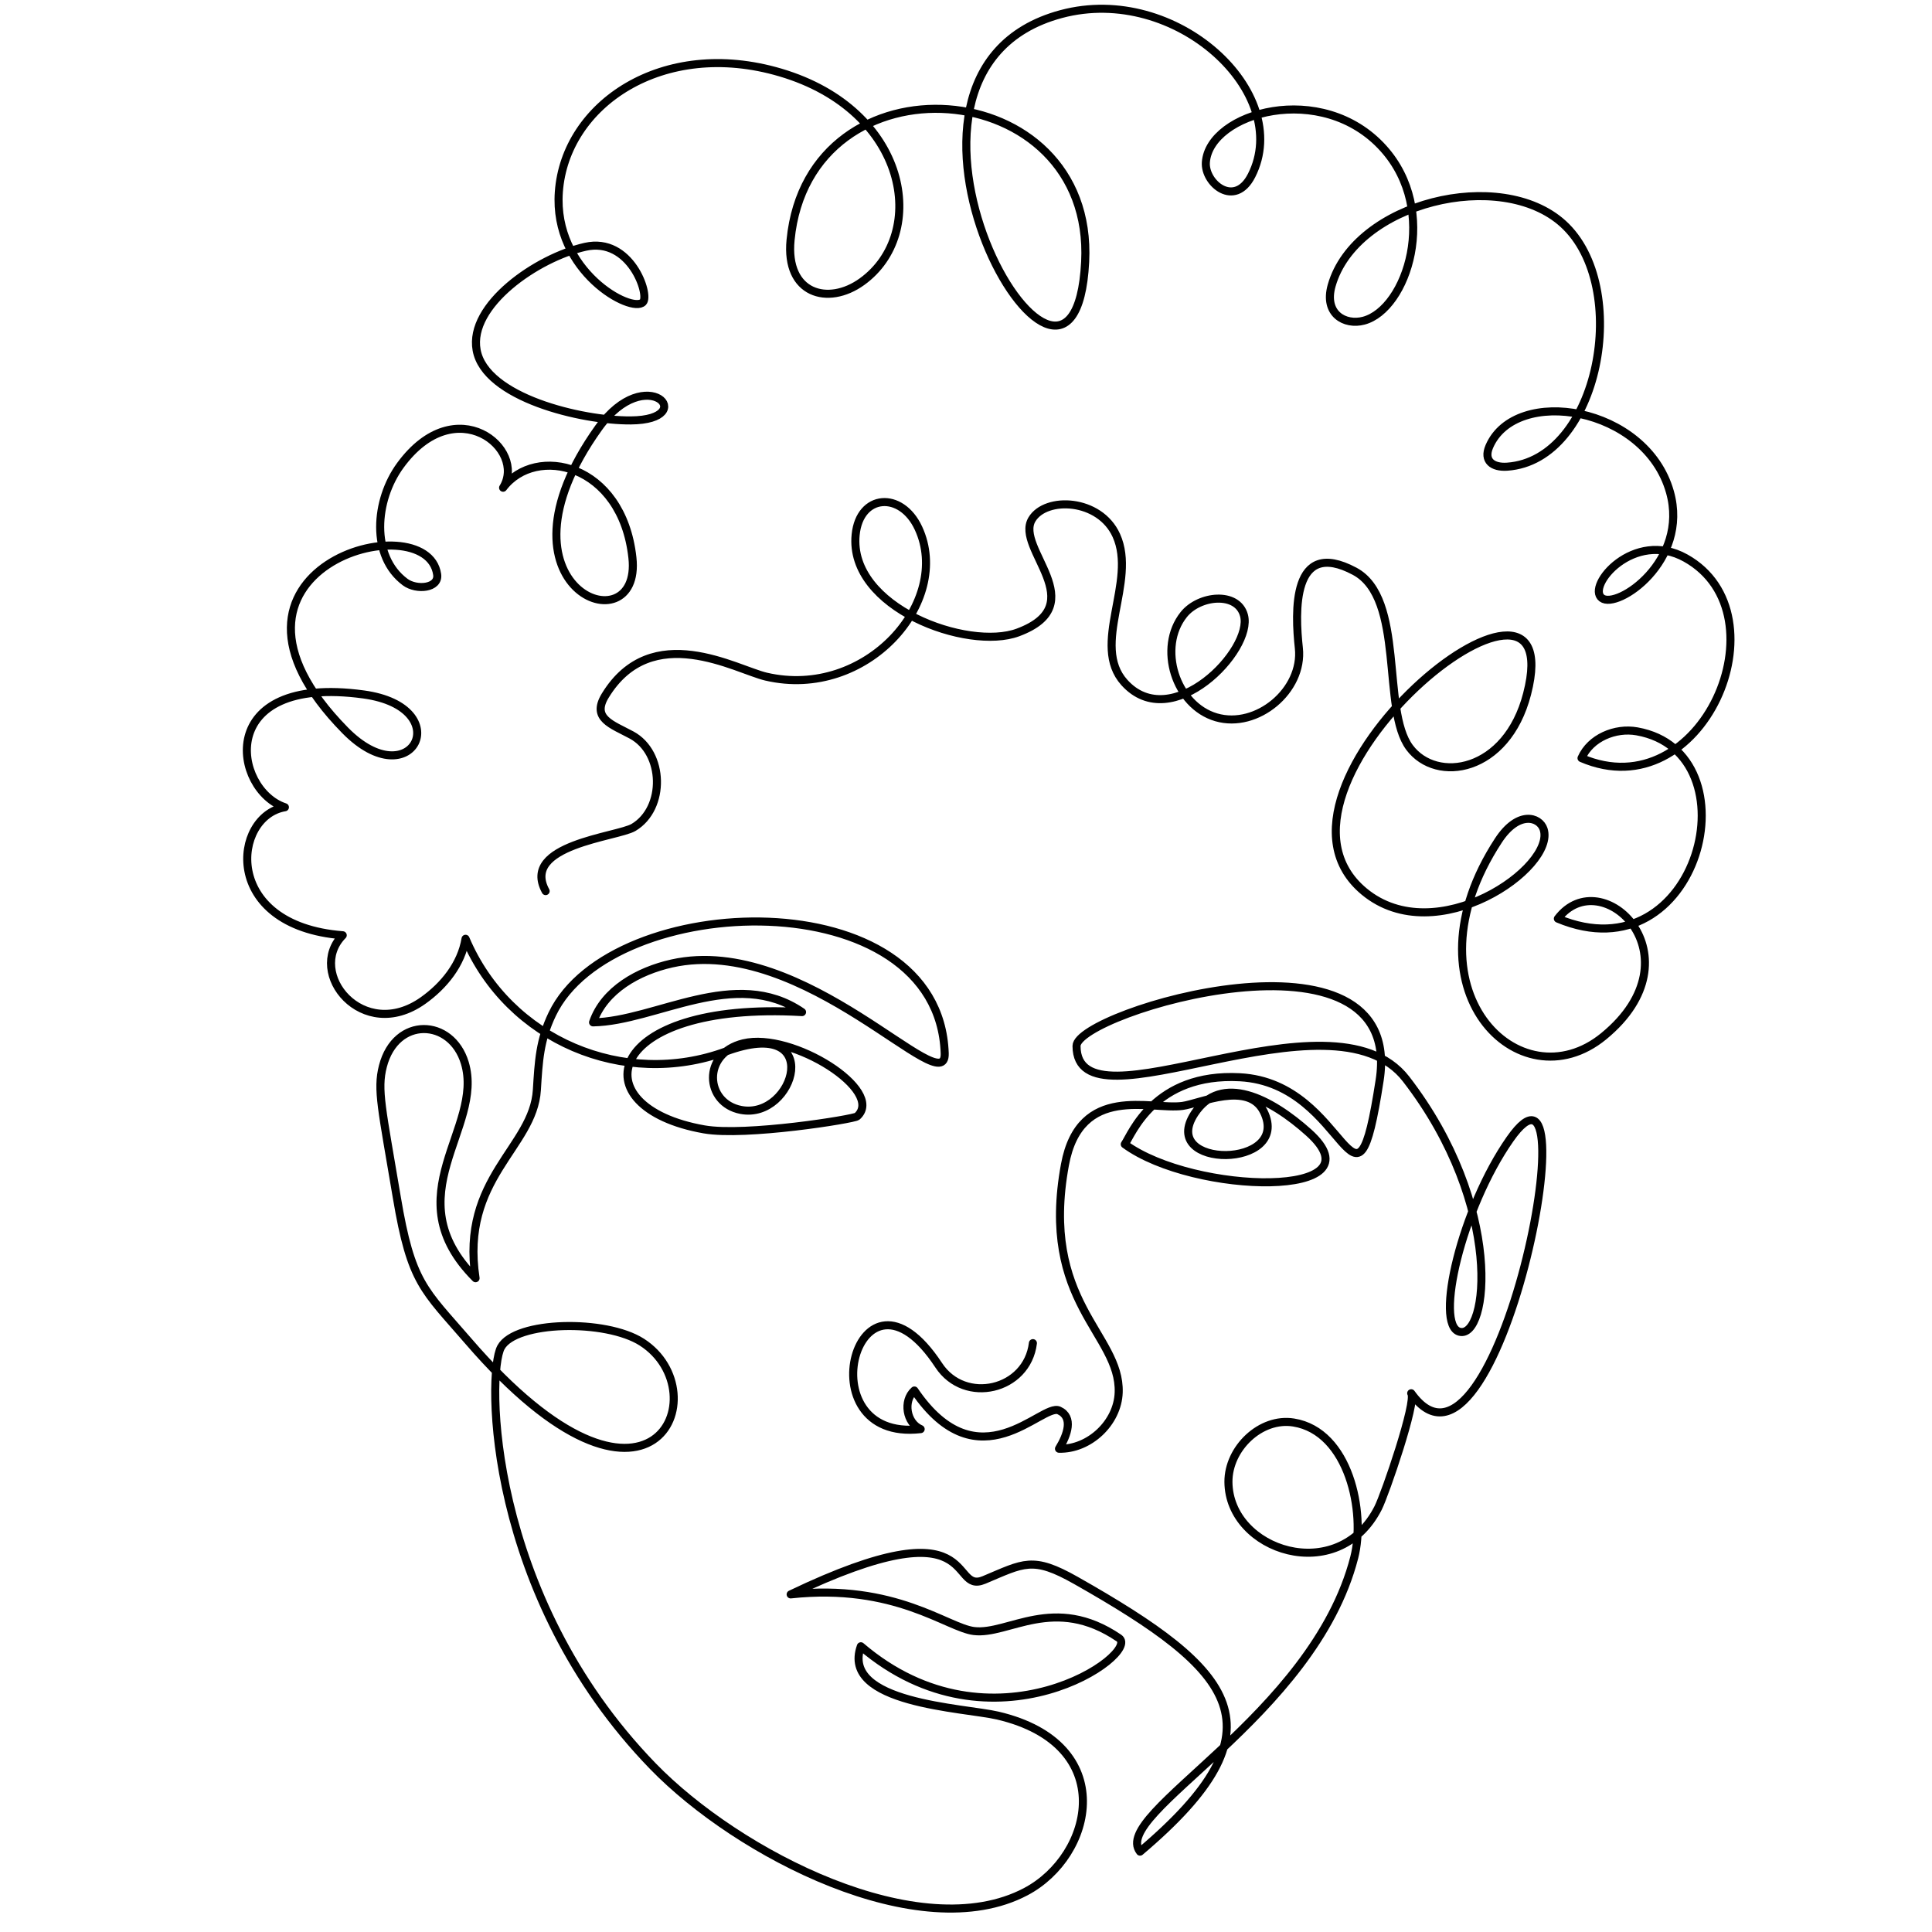 <?xml version="1.0" encoding="UTF-8"?>
<svg xmlns="http://www.w3.org/2000/svg" viewBox="0 0 120 120" xml:space="preserve" fill-rule="evenodd" clip-rule="evenodd" stroke-linecap="round" stroke-linejoin="round" stroke-miterlimit="10">
  <path d="M64.156 83.425c-.358 2.937-4.227 3.842-5.851 1.373-5.016-7.622-8.383 4.804-1.121 3.967-.888-.379-1.113-1.758-.391-2.399 3.995 5.901 7.918.755 8.984 1.241.911.415.526 1.516-.001 2.376 1.884.048 3.646-1.613 3.708-3.497.119-3.631-4.921-5.584-3.338-14.146.936-5.062 5.349-3.381 7.301-3.649 1.074-.148 4.104-1.568 5.048.355 1.748 3.563-6.572 3.59-4.3.119 1.657-2.534 4.745-.929 7.092 1.18 4.576 4.112-7.113 3.878-11.426.726.435-.618 1.832-4.442 7.151-4.161 6.824.362 7.119 10.289 8.68.185 1.598-10.35-18.832-4.216-18.827-2.127.014 5.61 15.834-3.944 20.469 2.052 6.108 7.899 5.095 16.184 3.312 15.695-1.554-.427.128-7.655 3.144-11.963 5.214-7.45-.786 23.288-6.138 15.785.358.503-1.617 6.264-2.055 7.126-2.489 4.896-9.268 2.667-9.297-1.616-.013-2.078 1.998-4.023 4.05-3.692 3.451.556 4.479 5.599 3.765 8.38-2.549 9.927-15.148 15.902-13.305 18.274 9.073-7.673 5.969-11.211-3.988-16.848-2.693-1.525-3.224-1.066-5.701-.028-2.247.942-.01-4.846-12.012.898 6.5-.703 9.719 2.073 11.385 2.276 2.134.26 4.973-2.308 9.006.437 1.406.956-7.848 7.506-16.031.509-1.276 3.569 6.402 3.811 8.508 4.306 7.547 1.771 5.967 8.705 1.73 10.939-6.574 3.467-17.859-2.336-23.156-7.798-10.323-10.644-10.325-24.393-9.434-26.017.902-1.642 6.503-1.76 8.749-.32 4.864 3.119.589 13.106-10.774-.061-2.763-3.204-3.551-3.59-4.447-8.938-.923-5.502-1.24-6.681-.863-8.139.804-3.113 4.255-2.977 5.089-.202 1.217 4.052-4.446 8.247.667 13.369-.951-6.23 3.585-8.106 3.808-11.689.112-1.802.176-3.091.957-4.718 3.704-7.722 24-8.38 24.375 2.435.108 3.139-8.679-7.425-16.949-5.577-2.078.465-4.201 1.645-4.893 3.658 3.905-.067 8.835-3.481 12.981-.638-12.298-.706-13.863 5.918-6.079 7.285 2.556.449 9.304-.633 9.5-.809 1.759-1.583-4.033-5.269-7.067-4.536-2.591.627-2.388 3.714-.146 4.138 3.328.631 5.281-5.923-.932-3.635-6.316 2.325-13.489-.668-16.177-6.996-.262 1.576-1.337 2.911-2.639 3.836-3.746 2.659-7.284-1.725-4.989-4.055-7.584-.587-6.844-7.414-3.592-7.951-3.218-1.055-4.433-8.278 4.883-7.007 5.878.802 3.015 6.463-1.146 2.227-9.88-10.059 5.082-14.14 5.72-9.678.124.864-1.287.994-1.988.472-2.154-1.605-1.885-5.083-.298-7.251 3.448-4.711 7.869-1.005 6.381 1.391 2.015-2.674 7.386-1.535 8.032 4.342.618 5.622-9.269 1.967-2.106-8.053 3.004-4.201 6.341-.499 2.002-.469-3.05.021-9.038-1.414-9.572-4.371-.505-2.789 3.745-5.737 6.748-6.413 2.804-.63 4.02 2.981 3.586 3.437-.691.728-5.583-1.899-5.227-6.845.392-5.443 6.454-9.579 13.763-7.418 7.949 2.349 9.222 9.998 5.062 12.995-2.11 1.52-4.761.761-4.432-2.596 1.144-11.707 18.898-10.389 18.297 1.361-.693 13.543-15.249-11.701-1.488-15.39 7.137-1.913 14.42 4.905 11.826 10.023-1.043 2.057-2.931.484-2.841-.812.214-3.085 7.213-5.116 11.033-.861 3.477 3.87 1.455 9.978-1.227 10.694-1.166.311-2.495-.424-1.991-2.188 1.473-5.157 10.499-7.358 14.379-3.824 4.267 3.888 2.251 14.686-3.481 15.081-.9.063-1.487-.369-1.107-1.252 1.63-3.796 9.721-2.515 11.221 2.828 1.203 4.287-3.278 7.309-4.231 6.585-.974-.74 1.979-4.289 5.205-2.485 6.262 3.501 1.023 15.647-6.468 12.425.555-1.258 2.091-1.904 3.444-1.663 7.418 1.321 3.876 15.311-4.913 11.634 2.719-3.572 8.88 2.349 2.849 7.302-5.227 4.293-12.553-2.964-6.545-12.154 1.234-1.888 2.56-1.467 2.81-.705.779 2.377-6.669 7.574-11.139 3.877-7.809-6.458 12.945-23.252 10.114-12.28-1.265 4.9-5.633 5.575-7.302 3.327-1.752-2.359-.267-9.262-3.407-10.942-3.938-2.107-3.701 2.603-3.467 4.772.282 2.619-2.606 5.036-5.134 4.297s-3.661-4.331-2.012-6.386c.963-1.202 3.327-1.438 3.735.047.594 2.16-4.499 7.434-7.428 4.175-2.101-2.339.796-6.263-.497-9.129-1.037-2.298-4.381-2.44-5.243-.998-1.073 1.795 3.821 5.274-.87 7.021-3.114 1.158-10.525-1.538-10.08-6.067.249-2.541 2.831-2.725 3.903-.406 2.109 4.556-3.235 10.668-9.466 9.216-1.855-.432-7.103-3.549-9.989 1.178-.865 1.416.398 1.784 1.633 2.448 2.044 1.099 2.12 4.551.126 5.739-1.007.599-7.04 1.071-5.462 3.956" fill="none" stroke="#000" stroke-width=".5"></path>
</svg>
